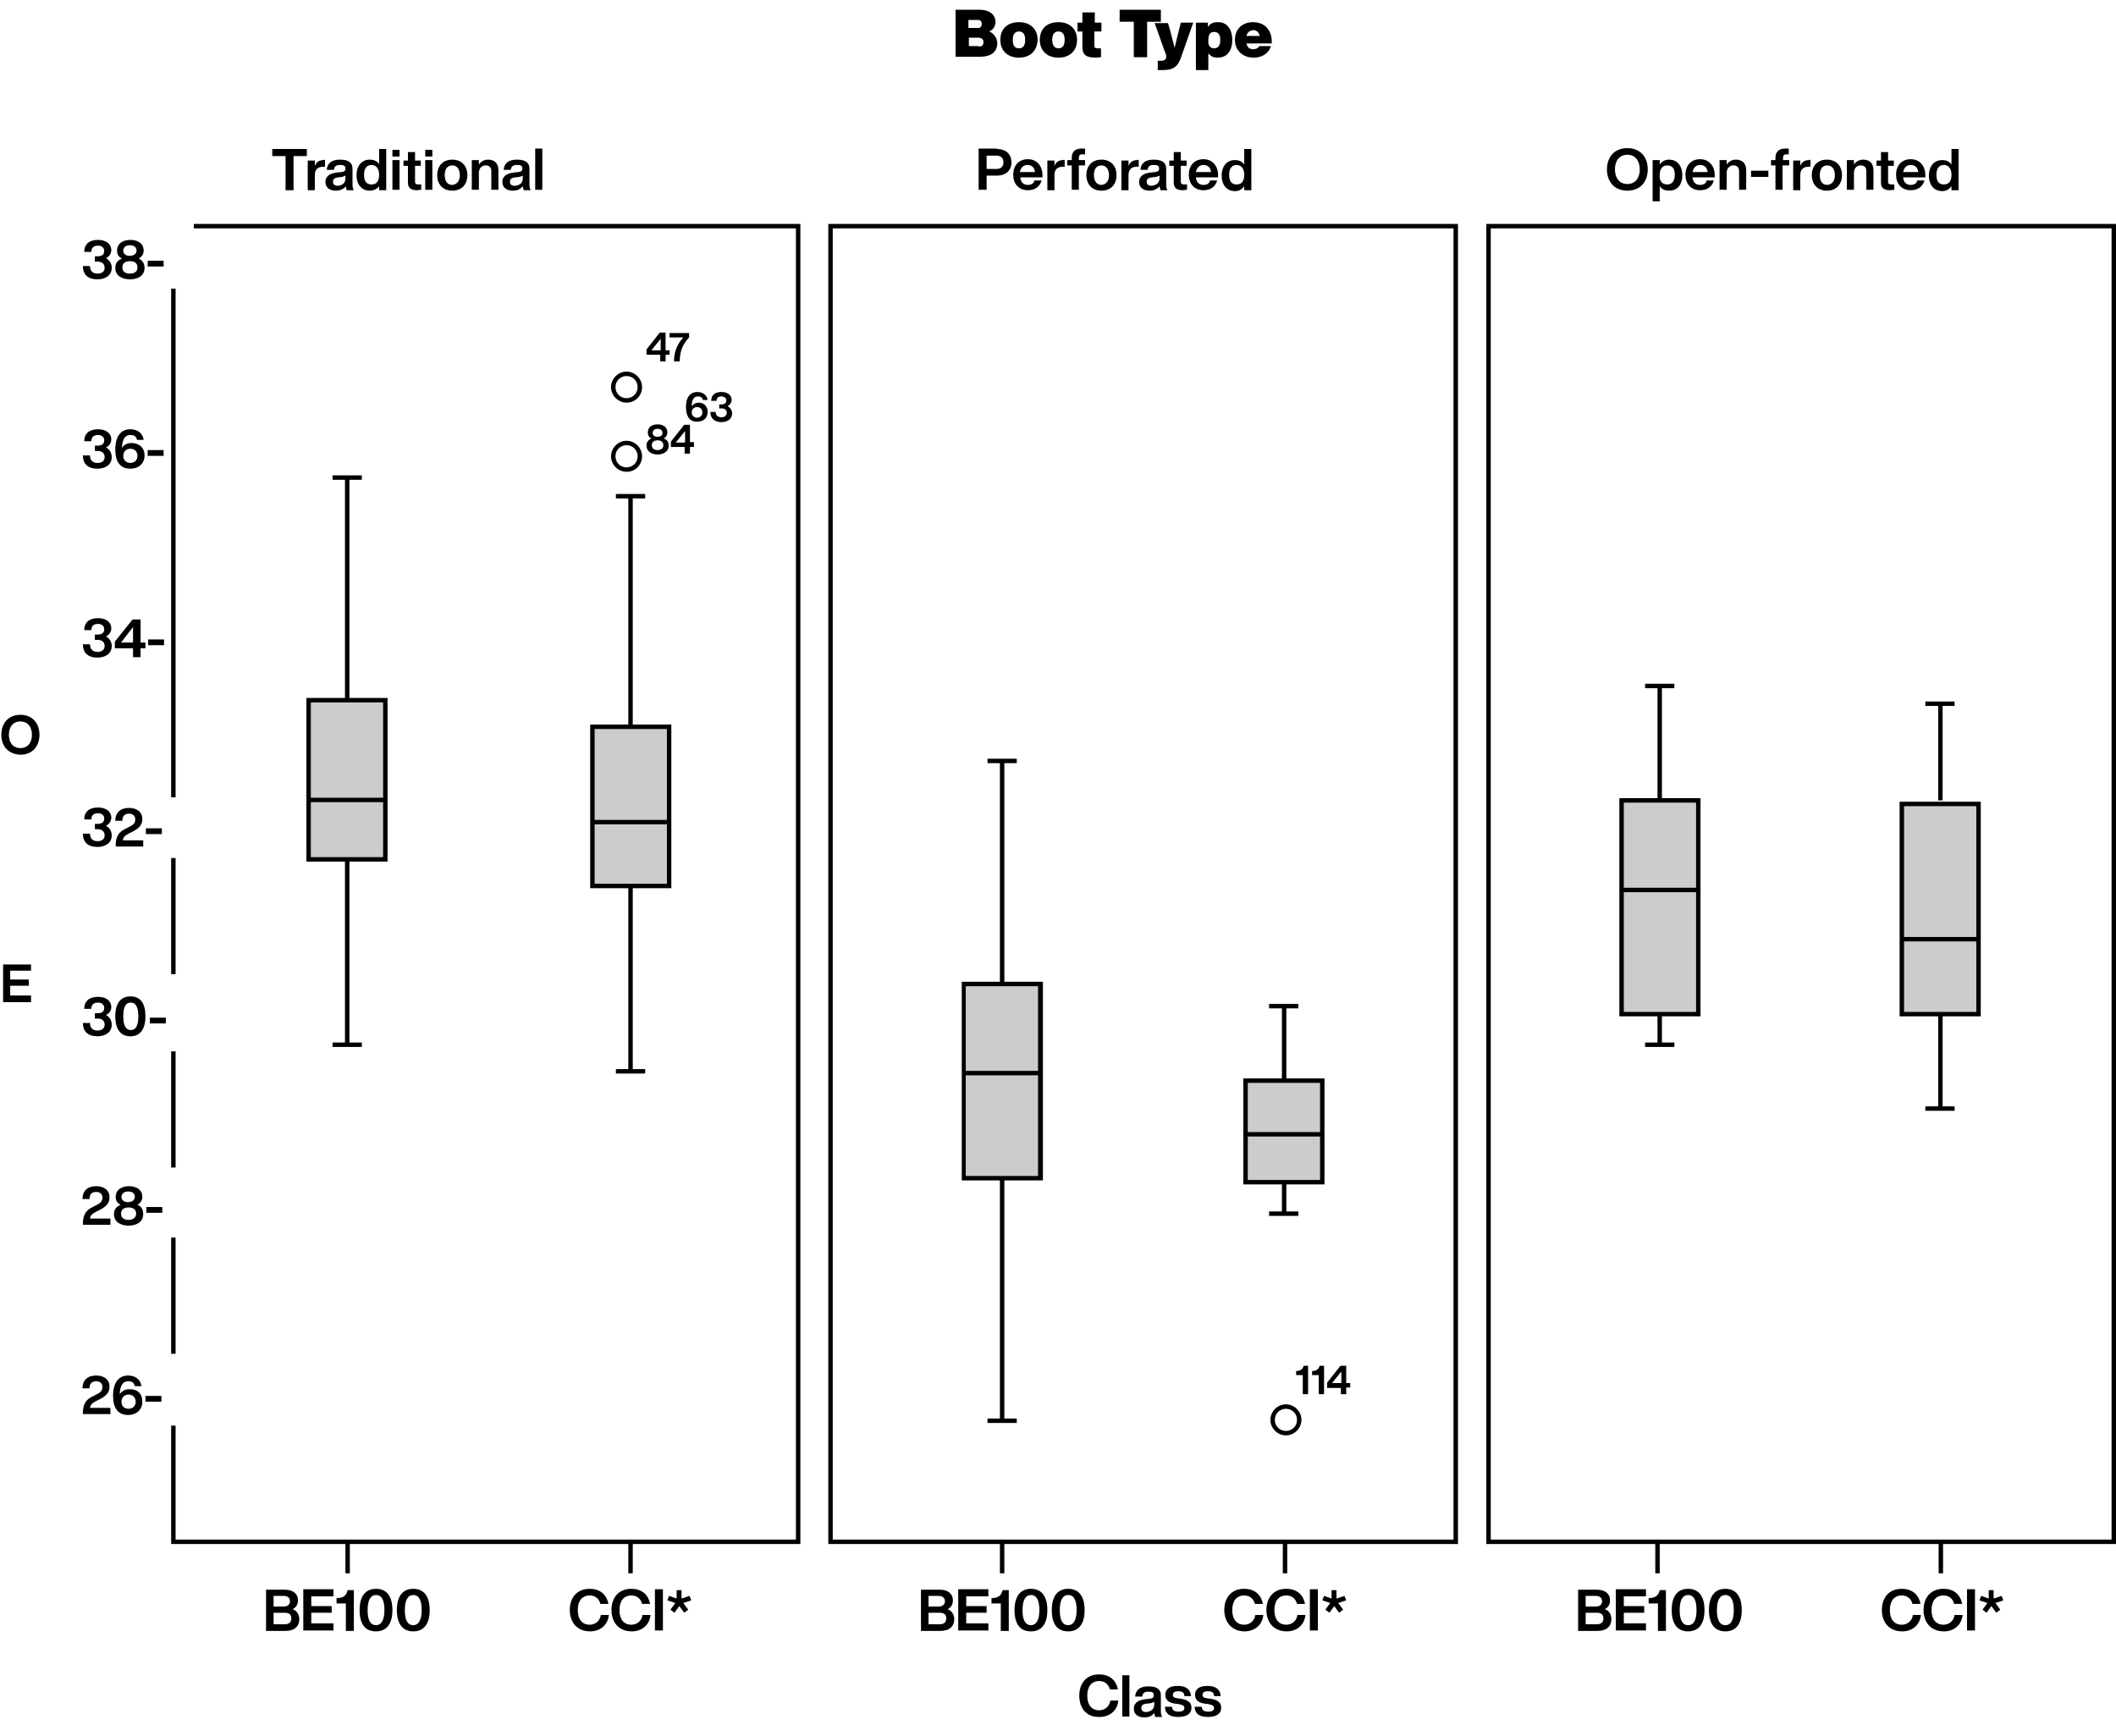 <?xml version="1.0" encoding="utf-8"?>
<!-- Generator: Adobe Illustrator 26.3.1, SVG Export Plug-In . SVG Version: 6.00 Build 0)  -->
<svg version="1.1" id="Layer_1" xmlns="http://www.w3.org/2000/svg" xmlns:xlink="http://www.w3.org/1999/xlink" x="0px" y="0px"
	 viewBox="0 0 477.2 391.4" style="enable-background:new 0 0 477.2 391.4;" xml:space="preserve">
<style type="text/css">
	.st0{fill:#CCCCCC;}
</style>
<g>
	<path d="M25.2,60.4c0,1.8-1.6,2.6-3.2,2.6c-2.2,0-3.3-1.1-3.3-3h1.6c0,1.1,0.6,1.7,1.7,1.7c1,0,1.6-0.5,1.6-1.3
		c0-0.9-0.6-1.4-1.6-1.4h-0.6v-1.2h0.6c1,0,1.5-0.4,1.5-1.2c0-0.7-0.5-1.2-1.4-1.2c-1,0-1.5,0.5-1.5,1.4h-1.6c0-1.7,1.1-2.7,3.1-2.7
		c1.8,0,3,0.9,3,2.3c0,0.8-0.5,1.5-1.2,1.8C24.7,58.7,25.2,59.4,25.2,60.4z"/>
	<path d="M32.6,60.4c0,1.9-1.7,2.6-3.3,2.6c-1.6,0-3.3-0.7-3.3-2.6c0-1,0.5-1.7,1.5-2.1c-0.8-0.4-1.1-1-1.1-1.8c0-1.7,1.5-2.4,3-2.4
		c1.5,0,3,0.7,3,2.4c0,0.8-0.4,1.4-1.1,1.8C32.1,58.7,32.6,59.4,32.6,60.4z M31,60.3c0-0.9-0.6-1.4-1.7-1.4c-1.1,0-1.7,0.5-1.7,1.4
		c0,0.9,0.6,1.4,1.7,1.4C30.4,61.7,31,61.2,31,60.3z M29.3,55.3c-0.8,0-1.5,0.4-1.5,1.2c0,0.8,0.6,1.2,1.5,1.2
		c0.9,0,1.5-0.5,1.5-1.2C30.8,55.7,30.1,55.3,29.3,55.3z"/>
	<path d="M33.3,60.1v-1.3h3.6v1.3H33.3z"/>
</g>
<g>
	<path d="M151,79v1h-0.9v1.5h-1.2V80h-3.1v-1.2l3-3.8h1.3V79H151z M149,76.4l-2.1,2.6h2.1V76.4z"/>
	<path d="M151,75.1h4.4v1c-1.5,1.6-2.1,3.2-2.1,5.4H152c0-2.1,0.7-3.9,2.1-5.4H151V75.1z"/>
</g>
<g>
	<path d="M69.2,33.6v1.6h-3v7.7h-1.8v-7.7h-3v-1.6H69.2z"/>
	<path d="M73.3,36.1v1.5h-0.4c-1.2,0-1.9,0.6-1.9,1.9v3.4h-1.6v-6.7h1.6v1.2c0.4-0.9,1-1.3,2-1.3C73,36,73.2,36,73.3,36.1z"/>
	<path d="M78.2,42.8C78.1,42.7,78,42.4,78,42c-0.5,0.6-1.2,1-2.2,1c-1.5,0-2.4-0.7-2.4-2c0-1.2,0.9-1.9,2.6-2.1l1-0.1
		c0.7-0.1,0.9-0.3,0.9-0.8c0-0.6-0.3-0.8-1.2-0.8c-0.9,0-1.3,0.3-1.4,1.1h-1.6c0.1-1.5,1.1-2.3,3-2.3c1.9,0,2.8,0.7,2.8,2v3.6
		c0,0.6,0.1,1,0.3,1.3H78.2z M77.9,40.2v-0.6c-0.2,0.1-0.4,0.2-0.8,0.3L76.3,40c-0.9,0.1-1.2,0.4-1.2,1c0,0.6,0.4,0.9,1.1,0.9
		C77.2,41.8,77.9,41.3,77.9,40.2z"/>
	<path d="M85.5,33.6h1.6v9.3h-1.6v-0.9C85,42.6,84.3,43,83.4,43c-2,0-3-1.6-3-3.5c0-1.9,1-3.5,3-3.5c0.9,0,1.6,0.3,2.1,1V33.6z
		 M83.8,41.6c1.3,0,1.7-1,1.7-2.2c0-1.4-0.7-2.2-1.7-2.2c-1.1,0-1.7,0.8-1.7,2.2C82.1,40.7,82.5,41.6,83.8,41.6z"/>
	<path d="M88.5,42.8v-6.7h1.6v6.7H88.5z M88.5,35.3v-1.5h1.6v1.5H88.5z"/>
	<path d="M94.9,37.4h-1.3V41c0,0.4,0.2,0.6,0.8,0.6h0.6v1.2c-0.4,0-0.7,0.1-0.9,0.1c-1.4,0-2.1-0.5-2.1-1.7v-3.8h-1v-1.2h1v-1.9h1.6
		v1.9h1.3V37.4z"/>
	<path d="M95.9,42.8v-6.7h1.6v6.7H95.9z M95.9,35.3v-1.5h1.6v1.5H95.9z"/>
	<path d="M102,43c-2.1,0-3.4-1.4-3.4-3.5c0-2.1,1.3-3.5,3.4-3.5c2.1,0,3.4,1.4,3.4,3.5C105.4,41.6,104.1,43,102,43z M103.7,39.5
		c0-1.4-0.7-2.2-1.7-2.2c-1.1,0-1.7,0.8-1.7,2.2s0.6,2.2,1.7,2.2C103,41.6,103.7,40.9,103.7,39.5z"/>
	<path d="M112.4,38.4v4.4h-1.6v-4.2c0-0.8-0.4-1.3-1.3-1.3c-0.8,0-1.5,0.6-1.5,1.7v3.8h-1.6v-6.7h1.6v1c0.5-0.7,1.2-1.1,2.1-1.1
		C111.5,36,112.4,36.8,112.4,38.4z"/>
	<path d="M118.1,42.8c-0.1-0.2-0.1-0.4-0.2-0.8c-0.5,0.6-1.2,1-2.2,1c-1.5,0-2.4-0.7-2.4-2c0-1.2,0.9-1.9,2.6-2.1l1-0.1
		c0.7-0.1,0.9-0.3,0.9-0.8c0-0.6-0.3-0.8-1.2-0.8c-0.9,0-1.3,0.3-1.4,1.1h-1.6c0.1-1.5,1.1-2.3,3-2.3c1.9,0,2.8,0.7,2.8,2v3.6
		c0,0.6,0.1,1,0.3,1.3H118.1z M117.9,40.2v-0.6c-0.2,0.1-0.4,0.2-0.8,0.3l-0.9,0.1c-0.9,0.1-1.2,0.4-1.2,1c0,0.6,0.4,0.9,1.1,0.9
		C117.2,41.8,117.9,41.3,117.9,40.2z"/>
	<path d="M120.7,42.8v-9.3h1.6v9.3H120.7z"/>
</g>
<g>
	<path d="M67.5,365.1c0,1.7-1.1,2.7-3.2,2.7h-4.3v-9.3h4.2c2,0,3,1,3,2.4c0,0.9-0.4,1.6-1.2,2C66.9,363.2,67.5,364.1,67.5,365.1z
		 M61.7,359.9v2.4H64c0.9,0,1.4-0.5,1.4-1.2c0-0.7-0.5-1.2-1.4-1.2H61.7z M64.2,366.3c1,0,1.5-0.5,1.5-1.3c0-0.9-0.5-1.3-1.5-1.3
		h-2.5v2.6H64.2z"/>
	<path d="M75.3,360h-5.1v2.2h4.6v1.5h-4.6v2.4h5v1.6h-6.8v-9.3h6.8V360z"/>
	<path d="M79.8,358.5v9.3H78v-6.2h-2.1v-1.2l0.2,0c1.3-0.1,2-0.5,2.3-1.8H79.8z"/>
	<path d="M81.1,363.1c0-3.1,1.3-4.8,3.7-4.8c2.4,0,3.7,1.7,3.7,4.8c0,3.1-1.3,4.8-3.7,4.8C82.3,367.9,81.1,366.2,81.1,363.1z
		 M86.7,363.1c0-2.2-0.6-3.4-1.9-3.4c-1.2,0-1.9,1.1-1.9,3.4c0,2.2,0.6,3.4,1.9,3.4C86,366.5,86.7,365.3,86.7,363.1z"/>
	<path d="M89.5,363.1c0-3.1,1.3-4.8,3.7-4.8c2.4,0,3.7,1.7,3.7,4.8c0,3.1-1.3,4.8-3.7,4.8C90.8,367.9,89.5,366.2,89.5,363.1z
		 M95.1,363.1c0-2.2-0.6-3.4-1.9-3.4c-1.2,0-1.9,1.1-1.9,3.4c0,2.2,0.6,3.4,1.9,3.4C94.4,366.5,95.1,365.3,95.1,363.1z"/>
</g>
<g>
	<path d="M128.5,363.1c0-2.8,1.6-4.8,4.5-4.8c2.2,0,3.8,1.2,4.2,3.4h-1.8c-0.3-1.2-1.2-1.9-2.4-1.9c-1.7,0-2.7,1.2-2.7,3.3
		c0,2.1,1,3.3,2.7,3.3c1.2,0,2.3-0.8,2.5-2.2h1.8c-0.2,2.3-2,3.7-4.2,3.7C130.1,367.9,128.5,365.8,128.5,363.1z"/>
	<path d="M137.9,363.1c0-2.8,1.6-4.8,4.5-4.8c2.2,0,3.8,1.2,4.2,3.4h-1.8c-0.3-1.2-1.2-1.9-2.4-1.9c-1.7,0-2.7,1.2-2.7,3.3
		c0,2.1,1,3.3,2.7,3.3c1.2,0,2.3-0.8,2.5-2.2h1.8c-0.2,2.3-2,3.7-4.2,3.7C139.5,367.9,137.9,365.8,137.9,363.1z"/>
	<path d="M147.7,367.7v-9.3h1.8v9.3H147.7z"/>
	<path d="M152.1,363.7l-0.9-0.7l1.1-1.5l-1.8-0.6l0.4-1l1.7,0.6v-1.9h1.1v1.9l1.8-0.6l0.4,1l-1.8,0.6l1.1,1.5l-0.9,0.7l-1.1-1.5
		L152.1,363.7z"/>
</g>
<g>
	<path d="M215.2,365.1c0,1.7-1.1,2.7-3.2,2.7h-4.3v-9.3h4.2c2,0,3,1,3,2.4c0,0.9-0.4,1.6-1.2,2C214.6,363.2,215.2,364.1,215.2,365.1
		z M209.4,359.9v2.4h2.3c0.9,0,1.4-0.5,1.4-1.2c0-0.7-0.5-1.2-1.4-1.2H209.4z M211.9,366.3c1,0,1.5-0.5,1.5-1.3
		c0-0.9-0.5-1.3-1.5-1.3h-2.5v2.6H211.9z"/>
	<path d="M223,360h-5.1v2.2h4.6v1.5h-4.6v2.4h5v1.6h-6.8v-9.3h6.8V360z"/>
	<path d="M227.5,358.5v9.3h-1.8v-6.2h-2.1v-1.2l0.2,0c1.3-0.1,2-0.5,2.3-1.8H227.5z"/>
	<path d="M228.8,363.1c0-3.1,1.3-4.8,3.7-4.8c2.4,0,3.7,1.7,3.7,4.8c0,3.1-1.3,4.8-3.7,4.8C230,367.9,228.8,366.2,228.8,363.1z
		 M234.4,363.1c0-2.2-0.6-3.4-1.9-3.4c-1.2,0-1.9,1.1-1.9,3.4c0,2.2,0.6,3.4,1.9,3.4C233.7,366.5,234.4,365.3,234.4,363.1z"/>
	<path d="M237.2,363.1c0-3.1,1.3-4.8,3.7-4.8c2.4,0,3.7,1.7,3.7,4.8c0,3.1-1.3,4.8-3.7,4.8C238.4,367.9,237.2,366.2,237.2,363.1z
		 M242.8,363.1c0-2.2-0.6-3.4-1.9-3.4c-1.2,0-1.9,1.1-1.9,3.4c0,2.2,0.6,3.4,1.9,3.4C242.1,366.5,242.8,365.3,242.8,363.1z"/>
</g>
<g>
	<path d="M243.4,382.4c0-2.8,1.6-4.8,4.5-4.8c2.2,0,3.8,1.2,4.2,3.4h-1.8c-0.3-1.2-1.2-1.9-2.4-1.9c-1.7,0-2.7,1.2-2.7,3.3
		c0,2.1,1,3.3,2.7,3.3c1.2,0,2.3-0.8,2.5-2.2h1.8c-0.2,2.3-2,3.7-4.2,3.7C245,387.3,243.4,385.2,243.4,382.4z"/>
	<path d="M253.1,387.1v-9.3h1.6v9.3H253.1z"/>
	<path d="M260.5,387.1c-0.1-0.2-0.1-0.4-0.2-0.8c-0.5,0.7-1.2,1-2.2,1c-1.5,0-2.4-0.7-2.4-2c0-1.2,0.9-1.9,2.6-2.1l1-0.1
		c0.7-0.1,0.9-0.3,0.9-0.8c0-0.6-0.3-0.8-1.2-0.8c-0.9,0-1.3,0.3-1.4,1.1H256c0.1-1.5,1.1-2.3,3-2.3c1.9,0,2.8,0.7,2.8,2v3.6
		c0,0.6,0.1,1,0.3,1.3H260.5z M260.3,384.4v-0.6c-0.2,0.1-0.4,0.2-0.8,0.3l-0.9,0.1c-0.9,0.1-1.2,0.4-1.2,1c0,0.6,0.4,0.9,1.1,0.9
		C259.5,386,260.3,385.5,260.3,384.4z"/>
	<path d="M262.7,384.9h1.6c0.1,0.8,0.5,1.1,1.5,1.1c0.9,0,1.3-0.3,1.3-0.8c0-0.5-0.3-0.7-1.3-0.9l-0.8-0.1c-1.5-0.2-2.2-0.9-2.2-2
		c0-1.3,1-2,2.8-2c1.9,0,2.9,0.8,3,2.3h-1.5c0-0.8-0.5-1.1-1.4-1.1c-0.8,0-1.2,0.3-1.2,0.8c0,0.5,0.3,0.7,1.1,0.8l0.8,0.1
		c1.6,0.3,2.3,0.9,2.3,2c0,1.4-1.1,2.1-3,2.1C263.8,387.2,262.8,386.5,262.7,384.9z"/>
	<path d="M269.4,384.9h1.6c0.1,0.8,0.5,1.1,1.5,1.1c0.9,0,1.3-0.3,1.3-0.8c0-0.5-0.3-0.7-1.3-0.9l-0.8-0.1c-1.5-0.2-2.2-0.9-2.2-2
		c0-1.3,1-2,2.8-2c1.9,0,2.9,0.8,3,2.3h-1.5c0-0.8-0.5-1.1-1.4-1.1c-0.8,0-1.2,0.3-1.2,0.8c0,0.5,0.3,0.7,1.1,0.8l0.8,0.1
		c1.6,0.3,2.3,0.9,2.3,2c0,1.4-1.1,2.1-3,2.1C270.5,387.2,269.5,386.5,269.4,384.9z"/>
</g>
<g>
	<path d="M276.1,363.1c0-2.8,1.6-4.8,4.5-4.8c2.2,0,3.8,1.2,4.2,3.4H283c-0.3-1.2-1.2-1.9-2.4-1.9c-1.7,0-2.7,1.2-2.7,3.3
		c0,2.1,1,3.3,2.7,3.3c1.2,0,2.3-0.8,2.5-2.2h1.8c-0.2,2.3-2,3.7-4.2,3.7C277.8,367.9,276.1,365.8,276.1,363.1z"/>
	<path d="M285.6,363.1c0-2.8,1.6-4.8,4.5-4.8c2.2,0,3.8,1.2,4.2,3.4h-1.8c-0.3-1.2-1.2-1.9-2.4-1.9c-1.7,0-2.7,1.2-2.7,3.3
		c0,2.1,1,3.3,2.7,3.3c1.2,0,2.3-0.8,2.5-2.2h1.8c-0.2,2.3-2,3.7-4.2,3.7C287.2,367.9,285.6,365.8,285.6,363.1z"/>
	<path d="M295.4,367.7v-9.3h1.8v9.3H295.4z"/>
	<path d="M299.8,363.7l-0.9-0.7l1.1-1.5l-1.8-0.6l0.4-1l1.7,0.6v-1.9h1.1v1.9l1.8-0.6l0.4,1l-1.8,0.6l1.1,1.5l-0.9,0.7l-1.1-1.5
		L299.8,363.7z"/>
</g>
<g>
	<path d="M363.4,365.1c0,1.7-1.1,2.7-3.2,2.7h-4.3v-9.3h4.2c2,0,3,1,3,2.4c0,0.9-0.4,1.6-1.2,2C362.9,363.2,363.4,364.1,363.4,365.1
		z M357.6,359.9v2.4h2.3c0.9,0,1.4-0.5,1.4-1.2c0-0.7-0.5-1.2-1.4-1.2H357.6z M360.1,366.3c1,0,1.5-0.5,1.5-1.3
		c0-0.9-0.5-1.3-1.5-1.3h-2.5v2.6H360.1z"/>
	<path d="M371.3,360h-5.1v2.2h4.6v1.5h-4.6v2.4h5v1.6h-6.8v-9.3h6.8V360z"/>
	<path d="M375.7,358.5v9.3h-1.8v-6.2h-2.1v-1.2l0.2,0c1.3-0.1,2-0.5,2.3-1.8H375.7z"/>
	<path d="M377,363.1c0-3.1,1.3-4.8,3.7-4.8c2.4,0,3.7,1.7,3.7,4.8c0,3.1-1.3,4.8-3.7,4.8C378.3,367.9,377,366.2,377,363.1z
		 M382.6,363.1c0-2.2-0.6-3.4-1.9-3.4c-1.2,0-1.9,1.1-1.9,3.4c0,2.2,0.6,3.4,1.9,3.4C382,366.5,382.6,365.3,382.6,363.1z"/>
	<path d="M385.4,363.1c0-3.1,1.3-4.8,3.7-4.8c2.4,0,3.7,1.7,3.7,4.8c0,3.1-1.3,4.8-3.7,4.8C386.7,367.9,385.4,366.2,385.4,363.1z
		 M391,363.1c0-2.2-0.6-3.4-1.9-3.4c-1.2,0-1.9,1.1-1.9,3.4c0,2.2,0.6,3.4,1.9,3.4C390.4,366.5,391,365.3,391,363.1z"/>
</g>
<g>
	<path d="M424.4,363.1c0-2.8,1.6-4.8,4.5-4.8c2.2,0,3.8,1.2,4.2,3.4h-1.8c-0.3-1.2-1.2-1.9-2.4-1.9c-1.7,0-2.7,1.2-2.7,3.3
		c0,2.1,1,3.3,2.7,3.3c1.2,0,2.3-0.8,2.5-2.2h1.8c-0.2,2.3-2,3.7-4.2,3.7C426,367.9,424.4,365.8,424.4,363.1z"/>
	<path d="M433.8,363.1c0-2.8,1.6-4.8,4.5-4.8c2.2,0,3.8,1.2,4.2,3.4h-1.8c-0.3-1.2-1.2-1.9-2.4-1.9c-1.7,0-2.7,1.2-2.7,3.3
		c0,2.1,1,3.3,2.7,3.3c1.2,0,2.3-0.8,2.5-2.2h1.8c-0.2,2.3-2,3.7-4.2,3.7C435.4,367.9,433.8,365.8,433.8,363.1z"/>
	<path d="M443.6,367.7v-9.3h1.8v9.3H443.6z"/>
	<path d="M448,363.7l-0.9-0.7l1.1-1.5l-1.8-0.6l0.4-1l1.7,0.6v-1.9h1.1v1.9l1.8-0.6l0.4,1l-1.8,0.6l1.1,1.5l-0.9,0.7l-1.1-1.5
		L448,363.7z"/>
</g>
<g>
	<path d="M224.8,33.6c2.1,0,3.3,1.2,3.3,3c0,1.8-1.2,3-3.3,3h-2.3v3.2h-1.8v-9.3H224.8z M224.7,38.1c1,0,1.6-0.5,1.6-1.5
		s-0.6-1.5-1.6-1.5h-2.2v3H224.7z"/>
	<path d="M235.1,40h-5c0.1,1.2,0.8,1.7,1.7,1.7c0.8,0,1.3-0.3,1.5-1h1.6c-0.4,1.4-1.5,2.2-3.1,2.2c-2.1,0-3.3-1.5-3.3-3.5
		c0-2,1.2-3.5,3.3-3.5c2.1,0,3.3,1.6,3.3,3.6V40z M230,38.8h3.4c-0.1-1-0.7-1.6-1.7-1.6C230.8,37.2,230.2,37.8,230,38.8z"/>
	<path d="M240.1,36.1v1.5h-0.4c-1.2,0-1.9,0.6-1.9,1.9v3.4h-1.6v-6.7h1.6v1.2c0.4-0.9,1-1.3,2-1.3C239.9,36,240,36,240.1,36.1z"/>
	<path d="M244.1,34.8c-0.6,0-0.8,0.3-0.8,0.8v0.5h1.4v1.2h-1.4v5.5h-1.6v-5.5h-1v-1.2h1v-0.5c0-1.3,0.7-2.1,2.2-2.1
		c0.3,0,0.6,0,0.8,0v1.3H244.1z"/>
	<path d="M248.4,43c-2.1,0-3.4-1.4-3.4-3.5c0-2.1,1.3-3.5,3.4-3.5c2.1,0,3.4,1.4,3.4,3.5C251.8,41.6,250.5,43,248.4,43z M250.1,39.5
		c0-1.4-0.7-2.2-1.7-2.2c-1.1,0-1.7,0.8-1.7,2.2s0.7,2.2,1.7,2.2C249.4,41.6,250.1,40.9,250.1,39.5z"/>
	<path d="M256.8,36.1v1.5h-0.4c-1.2,0-1.9,0.6-1.9,1.9v3.4h-1.6v-6.7h1.6v1.2c0.4-0.9,1-1.3,2-1.3C256.6,36,256.7,36,256.8,36.1z"/>
	<path d="M261.7,42.8c-0.1-0.2-0.1-0.4-0.2-0.8c-0.5,0.6-1.2,1-2.2,1c-1.5,0-2.4-0.7-2.4-2c0-1.2,0.9-1.9,2.6-2.1l1-0.1
		c0.7-0.1,0.9-0.3,0.9-0.8c0-0.6-0.3-0.8-1.2-0.8c-0.9,0-1.3,0.3-1.4,1.1h-1.6c0.1-1.5,1.1-2.3,3-2.3c1.9,0,2.8,0.7,2.8,2v3.6
		c0,0.6,0.1,1,0.3,1.3H261.7z M261.5,40.2v-0.6c-0.2,0.1-0.4,0.2-0.8,0.3l-0.9,0.1c-0.9,0.1-1.2,0.4-1.2,1c0,0.6,0.4,0.9,1.1,0.9
		C260.7,41.8,261.5,41.3,261.5,40.2z"/>
	<path d="M267.6,37.4h-1.3V41c0,0.4,0.2,0.6,0.8,0.6h0.6v1.2c-0.4,0-0.7,0.1-0.9,0.1c-1.4,0-2.1-0.5-2.1-1.7v-3.8h-1v-1.2h1v-1.9
		h1.6v1.9h1.3V37.4z"/>
	<path d="M274.7,40h-5c0.1,1.2,0.8,1.7,1.7,1.7c0.8,0,1.3-0.3,1.5-1h1.6c-0.4,1.4-1.5,2.2-3.1,2.2c-2.1,0-3.3-1.5-3.3-3.5
		c0-2,1.2-3.5,3.3-3.5c2.1,0,3.3,1.6,3.3,3.6V40z M269.7,38.8h3.4c-0.1-1-0.7-1.6-1.7-1.6C270.5,37.2,269.9,37.8,269.7,38.8z"/>
	<path d="M280.6,33.6h1.6v9.3h-1.6v-0.9c-0.5,0.7-1.2,1.1-2.1,1.1c-2,0-3-1.6-3-3.5c0-1.9,1-3.5,3-3.5c0.9,0,1.6,0.3,2.1,1V33.6z
		 M278.9,41.6c1.3,0,1.7-1,1.7-2.2c0-1.4-0.7-2.2-1.7-2.2c-1.1,0-1.7,0.8-1.7,2.2C277.2,40.7,277.6,41.6,278.9,41.6z"/>
</g>
<g>
	<path d="M224.9,9.7c0,2-1.3,3.1-4,3.1h-5.4V2.2h5.3c1.3,0,2.2,0.3,2.8,0.8c0.6,0.5,0.9,1.2,0.9,1.9c0,1-0.5,1.8-1.4,2.2
		C224.1,7.5,224.9,8.6,224.9,9.7z M218.4,4.5v1.8h2.1c0,0,0.1,0,0.1,0c1.1,0,1.1-1.8,0-1.8c0,0-0.1,0-0.1,0H218.4z M220.7,10.5
		c0.7,0,1.1-0.3,1.1-1c0-0.6-0.4-1-1.1-1h-2.2v1.9H220.7z"/>
	<path d="M229.8,13c-2.5,0-4.2-1.5-4.2-4c0-2.6,1.7-4,4.2-4s4.2,1.5,4.2,4C233.9,11.5,232.3,13,229.8,13z M229.8,10.9
		c0.9,0,1.4-0.6,1.4-1.9c0-1.3-0.5-1.9-1.4-1.9c-0.9,0-1.4,0.6-1.4,1.9C228.4,10.2,228.8,10.9,229.8,10.9z"/>
	<path d="M238.7,13c-2.5,0-4.2-1.5-4.2-4c0-2.6,1.7-4,4.2-4s4.2,1.5,4.2,4C242.9,11.5,241.2,13,238.7,13z M238.7,10.9
		c0.9,0,1.4-0.6,1.4-1.9c0-1.3-0.5-1.9-1.4-1.9c-0.9,0-1.4,0.6-1.4,1.9C237.3,10.2,237.8,10.9,238.7,10.9z"/>
	<path d="M248.3,7.1h-1.5v3.1c0,0.6,0.2,0.7,0.9,0.7h0.6v2c-0.4,0-0.8,0.1-1.2,0.1c-2.2,0-3-0.7-3-2.4V7.1H243v-2h1.1V2.8h2.8v2.3
		h1.5V7.1z"/>
	<path d="M261.8,2.2v2.7h-3.1v8h-3v-8h-3.2V2.2H261.8z"/>
	<path d="M266.3,5.1h2.8l-2.7,7.7c-0.8,2.4-1.9,3-4.3,3c-0.3,0-0.7,0-1,0v-2.1h0.8c0.7,0,1.1-0.3,1.1-0.9c0-0.3-0.1-0.8-0.4-1.4
		l-2.2-6.2h3l0.1,0.3c0.6,2,1,3.8,1.4,5.3c0.3-1.2,0.7-3,1.3-5.3L266.3,5.1z"/>
	<path d="M277.9,9c0,2.5-1.2,4-3.3,4c-0.9,0-1.6-0.3-2.1-1v3.8h-2.8V5.1h2.7v1c0.5-0.8,1.2-1.1,2.2-1.1C276.6,4.9,277.9,6.5,277.9,9
		z M273.8,10.9c0.9,0,1.4-0.6,1.4-1.9c0-1.2-0.5-1.8-1.4-1.8c-0.9,0-1.3,0.6-1.3,1.9C272.4,10.2,272.9,10.9,273.8,10.9z"/>
	<path d="M286.8,9.8h-5.7c0.2,0.9,0.7,1.3,1.5,1.3c0.6,0,1.1-0.2,1.4-0.7h2.6c-0.5,1.8-2.2,2.6-3.9,2.6c-2.4,0-4.2-1.6-4.2-4
		c0-2.5,1.7-4,4.1-4c2.6,0,4.2,1.8,4.2,4.3V9.8z M281.1,8.1h3c-0.2-0.8-0.7-1.3-1.5-1.3C281.8,6.9,281.3,7.3,281.1,8.1z"/>
</g>
<g>
	<path d="M362.4,38.2c0-2.8,1.7-4.8,4.6-4.8c2.9,0,4.6,2,4.6,4.8c0,2.8-1.7,4.8-4.6,4.8C364.1,43,362.4,41,362.4,38.2z M367,41.5
		c1.9,0,2.8-1.5,2.8-3.3c0-1.8-0.9-3.3-2.8-3.3c-1.9,0-2.8,1.5-2.8,3.3C364.2,40,365.1,41.5,367,41.5z"/>
	<path d="M379.4,39.5c0,1.9-0.9,3.5-3,3.5c-0.9,0-1.6-0.3-2.1-1v3.4h-1.6v-9.3h1.6v1c0.5-0.7,1.2-1.1,2.1-1.1
		C378.4,36,379.4,37.6,379.4,39.5z M376,41.6c1.3,0,1.7-1.1,1.7-2.2c0-1.4-0.6-2.1-1.7-2.1c-1.1,0-1.7,0.8-1.7,2.2
		C374.2,40.6,374.7,41.6,376,41.6z"/>
	<path d="M386.7,40h-5c0.1,1.2,0.8,1.7,1.7,1.7c0.8,0,1.3-0.3,1.5-1h1.6c-0.4,1.4-1.5,2.2-3.1,2.2c-2.1,0-3.3-1.5-3.3-3.5
		c0-2,1.2-3.5,3.3-3.5c2.1,0,3.3,1.6,3.3,3.6V40z M381.7,38.8h3.4c-0.1-1-0.7-1.6-1.7-1.6C382.5,37.2,381.9,37.8,381.7,38.8z"/>
	<path d="M393.8,38.4v4.4h-1.6v-4.2c0-0.8-0.4-1.3-1.3-1.3c-0.8,0-1.5,0.6-1.5,1.7v3.8h-1.6v-6.7h1.6v1c0.5-0.7,1.2-1.1,2.1-1.1
		C392.9,36,393.8,36.8,393.8,38.4z"/>
	<path d="M394.9,39.9v-1.4h3.9v1.4H394.9z"/>
	<path d="M402.9,34.8c-0.6,0-0.8,0.3-0.8,0.8v0.5h1.4v1.2H402v5.5h-1.6v-5.5h-1v-1.2h1v-0.5c0-1.3,0.7-2.1,2.2-2.1
		c0.3,0,0.6,0,0.8,0v1.3H402.9z"/>
	<path d="M408.3,36.1v1.5h-0.4c-1.2,0-1.9,0.6-1.9,1.9v3.4h-1.6v-6.7h1.6v1.2c0.4-0.9,1-1.3,2-1.3C408.1,36,408.2,36,408.3,36.1z"/>
	<path d="M412,43c-2.1,0-3.4-1.4-3.4-3.5c0-2.1,1.3-3.5,3.4-3.5c2.1,0,3.4,1.4,3.4,3.5C415.4,41.6,414.1,43,412,43z M413.8,39.5
		c0-1.4-0.7-2.2-1.7-2.2c-1.1,0-1.7,0.8-1.7,2.2s0.6,2.2,1.7,2.2C413.1,41.6,413.8,40.9,413.8,39.5z"/>
	<path d="M422.5,38.4v4.4h-1.6v-4.2c0-0.8-0.4-1.3-1.3-1.3c-0.8,0-1.5,0.6-1.5,1.7v3.8h-1.6v-6.7h1.6v1c0.5-0.7,1.2-1.1,2.1-1.1
		C421.6,36,422.5,36.8,422.5,38.4z"/>
	<path d="M427.1,37.4h-1.3V41c0,0.4,0.2,0.6,0.8,0.6h0.6v1.2c-0.4,0-0.7,0.1-0.9,0.1c-1.4,0-2.1-0.5-2.1-1.7v-3.8h-1v-1.2h1v-1.9
		h1.6v1.9h1.3V37.4z"/>
	<path d="M434.2,40h-5c0.1,1.2,0.8,1.7,1.7,1.7c0.8,0,1.3-0.3,1.5-1h1.6c-0.4,1.4-1.5,2.2-3.1,2.2c-2.1,0-3.3-1.5-3.3-3.5
		c0-2,1.2-3.5,3.3-3.5c2.1,0,3.3,1.6,3.3,3.6V40z M429.2,38.8h3.4c-0.1-1-0.7-1.6-1.7-1.6C430,37.2,429.4,37.8,429.2,38.8z"/>
	<path d="M440.1,33.6h1.6v9.3h-1.6v-0.9c-0.5,0.7-1.2,1.1-2.1,1.1c-2,0-3-1.6-3-3.5c0-1.9,1-3.5,3-3.5c0.9,0,1.6,0.3,2.1,1V33.6z
		 M438.4,41.6c1.3,0,1.7-1,1.7-2.2c0-1.4-0.7-2.2-1.7-2.2c-1.1,0-1.7,0.8-1.7,2.2C436.7,40.7,437.1,41.6,438.4,41.6z"/>
</g>
<g>
	<path d="M159.6,92.9c0,1.4-1,2.2-2.4,2.2c-1.9,0-2.5-1.5-2.5-3.3c0-2.2,0.9-3.4,2.6-3.4c1.2,0,2.1,0.7,2.3,1.8h-1.1
		c-0.1-0.6-0.5-0.8-1.1-0.8c-0.9,0-1.4,0.7-1.4,2.2c0.4-0.5,0.9-0.8,1.6-0.8C158.7,90.8,159.6,91.6,159.6,92.9z M157.2,94.2
		c0.7,0,1.2-0.5,1.2-1.2c0-0.7-0.5-1.2-1.2-1.2c-0.7,0-1.2,0.5-1.2,1.2S156.5,94.2,157.2,94.2z"/>
	<path d="M165.1,93.2c0,1.4-1.2,2-2.4,2c-1.6,0-2.5-0.9-2.5-2.3h1.2c0,0.8,0.5,1.2,1.3,1.2c0.7,0,1.2-0.4,1.2-1c0-0.7-0.5-1-1.2-1
		h-0.5v-0.9h0.5c0.7,0,1.1-0.3,1.1-0.9c0-0.5-0.4-0.9-1.1-0.9c-0.7,0-1.1,0.3-1.1,1h-1.2c0-1.3,0.8-2,2.3-2c1.4,0,2.3,0.7,2.3,1.8
		c0,0.6-0.4,1.1-0.9,1.4C164.6,91.9,165.1,92.4,165.1,93.2z"/>
</g>
<g>
	<path d="M150.8,100.5c0,1.4-1.3,2-2.5,2s-2.5-0.6-2.5-2c0-0.8,0.4-1.3,1.1-1.6c-0.6-0.3-0.8-0.8-0.8-1.4c0-1.3,1.1-1.8,2.2-1.8
		s2.2,0.5,2.2,1.8c0,0.6-0.3,1.1-0.8,1.4C150.5,99.2,150.8,99.7,150.8,100.5z M149.6,100.4c0-0.7-0.5-1.1-1.3-1.1s-1.3,0.4-1.3,1.1
		c0,0.7,0.5,1.1,1.3,1.1C149.1,101.5,149.6,101.1,149.6,100.4z M148.3,96.7c-0.6,0-1.1,0.3-1.1,0.9c0,0.6,0.4,0.9,1.1,0.9
		s1.1-0.3,1.1-0.9C149.4,97,148.9,96.7,148.3,96.7z"/>
	<path d="M156.5,99.8v1h-0.9v1.5h-1.2v-1.5h-3.1v-1.2l3-3.8h1.3v3.9H156.5z M154.5,97.2l-2.1,2.6h2.1V97.2z"/>
</g>
<g>
	<path d="M25.2,103.1c0,1.8-1.6,2.6-3.2,2.6c-2.2,0-3.3-1.1-3.3-3h1.6c0,1.1,0.6,1.7,1.7,1.7c1,0,1.6-0.5,1.6-1.3
		c0-0.9-0.6-1.4-1.6-1.4h-0.6v-1.2h0.6c1,0,1.5-0.4,1.5-1.2c0-0.7-0.5-1.2-1.4-1.2c-1,0-1.5,0.5-1.5,1.4h-1.6c0-1.7,1.1-2.7,3.1-2.7
		c1.8,0,3,0.9,3,2.3c0,0.8-0.5,1.5-1.2,1.8C24.7,101.3,25.2,102.1,25.2,103.1z"/>
	<path d="M32.6,102.7c0,1.9-1.4,3-3.2,3c-2.6,0-3.4-2-3.4-4.3c0-2.9,1.2-4.6,3.4-4.6c1.6,0,2.8,0.9,3,2.4h-1.5
		c-0.2-0.8-0.6-1.1-1.5-1.1c-1.2,0-1.8,0.9-1.9,2.9c0.5-0.7,1.2-1.1,2.1-1.1C31.4,99.9,32.6,101,32.6,102.7z M29.4,104.4
		c1,0,1.6-0.7,1.6-1.6c0-0.9-0.6-1.6-1.6-1.6c-1,0-1.6,0.7-1.6,1.6S28.4,104.4,29.4,104.4z"/>
	<path d="M33.3,102.8v-1.3h3.6v1.3H33.3z"/>
</g>
<g>
	<path d="M25.2,145.7c0,1.8-1.6,2.6-3.2,2.6c-2.2,0-3.3-1.1-3.3-3h1.6c0,1.1,0.6,1.7,1.7,1.7c1,0,1.6-0.5,1.6-1.3
		c0-0.9-0.6-1.4-1.6-1.4h-0.6v-1.2h0.6c1,0,1.5-0.4,1.5-1.2c0-0.7-0.5-1.2-1.4-1.2c-1,0-1.5,0.5-1.5,1.4h-1.6c0-1.7,1.1-2.7,3.1-2.7
		c1.8,0,3,0.9,3,2.3c0,0.8-0.5,1.5-1.2,1.8C24.7,144,25.2,144.7,25.2,145.7z"/>
	<path d="M32.8,144.8v1.4h-1.1v2H30v-2h-4.1v-1.5l4-5h1.8v5.2H32.8z M30,141.4l-2.7,3.5H30V141.4z"/>
	<path d="M33.4,145.5v-1.3H37v1.3H33.4z"/>
</g>
<g>
	<path d="M25.2,188.4c0,1.8-1.6,2.6-3.2,2.6c-2.2,0-3.3-1.1-3.3-3h1.6c0,1.1,0.6,1.7,1.7,1.7c1,0,1.6-0.5,1.6-1.3
		c0-0.9-0.6-1.4-1.6-1.4h-0.6v-1.2h0.6c1,0,1.5-0.4,1.5-1.2c0-0.7-0.5-1.2-1.4-1.2c-1,0-1.5,0.5-1.5,1.4h-1.6c0-1.7,1.1-2.7,3.1-2.7
		c1.8,0,3,0.9,3,2.3c0,0.8-0.5,1.5-1.2,1.8C24.7,186.7,25.2,187.4,25.2,188.4z"/>
	<path d="M32.3,189.5v1.4h-6.2l0-0.6c0.1-1.7,0.7-2.7,2.2-3.4l0.8-0.4c1-0.5,1.4-0.9,1.4-1.7c0-0.8-0.5-1.3-1.4-1.3
		c-1,0-1.5,0.5-1.5,1.6h-1.6c0-1.8,1.1-2.9,3.1-2.9c1.6,0,3,0.8,3,2.5c0,1.3-0.7,2.1-2.3,2.9l-0.8,0.4c-0.9,0.5-1.2,0.8-1.3,1.5
		H32.3z"/>
	<path d="M32.9,188.1v-1.3h3.6v1.3H32.9z"/>
</g>
<g>
	<path d="M25.2,231.1c0,1.8-1.6,2.6-3.2,2.6c-2.2,0-3.3-1.1-3.3-3h1.6c0,1.1,0.6,1.7,1.7,1.7c1,0,1.6-0.5,1.6-1.3
		c0-0.9-0.6-1.4-1.6-1.4h-0.6v-1.2h0.6c1,0,1.5-0.4,1.5-1.2c0-0.7-0.5-1.2-1.4-1.2c-1,0-1.5,0.5-1.5,1.4h-1.6c0-1.7,1.1-2.7,3.1-2.7
		c1.8,0,3,0.9,3,2.3c0,0.8-0.5,1.5-1.2,1.8C24.7,229.3,25.2,230.1,25.2,231.1z"/>
	<path d="M26,229.2c0-2.9,1.2-4.5,3.4-4.5c2.3,0,3.4,1.6,3.4,4.5s-1.2,4.5-3.4,4.5C27.2,233.7,26,232.1,26,229.2z M31.2,229.2
		c0-2.1-0.6-3.1-1.7-3.1c-1.2,0-1.7,1-1.7,3.1c0,2.1,0.6,3.1,1.7,3.1C30.6,232.3,31.2,231.3,31.2,229.2z"/>
	<path d="M33.8,230.8v-1.3h3.6v1.3H33.8z"/>
</g>
<g>
	<path d="M24.9,274.8v1.4h-6.2l0-0.6c0.1-1.7,0.7-2.7,2.2-3.4l0.8-0.4c1-0.5,1.4-0.9,1.4-1.7c0-0.8-0.5-1.3-1.4-1.3
		c-1,0-1.5,0.5-1.5,1.6h-1.6c0-1.8,1.1-2.9,3.1-2.9c1.6,0,3,0.8,3,2.5c0,1.3-0.7,2.1-2.3,2.9l-0.8,0.4c-0.9,0.5-1.2,0.8-1.3,1.5
		H24.9z"/>
	<path d="M32.3,273.8c0,1.9-1.7,2.6-3.3,2.6c-1.6,0-3.3-0.7-3.3-2.6c0-1,0.5-1.7,1.5-2.1c-0.8-0.4-1.1-1-1.1-1.8
		c0-1.7,1.5-2.4,3-2.4c1.5,0,3,0.7,3,2.4c0,0.8-0.4,1.4-1.1,1.8C31.8,272,32.3,272.7,32.3,273.8z M30.7,273.7c0-0.9-0.6-1.4-1.7-1.4
		c-1.1,0-1.7,0.5-1.7,1.4c0,0.9,0.6,1.4,1.7,1.4C30,275.1,30.7,274.6,30.7,273.7z M28.9,268.7c-0.8,0-1.5,0.4-1.5,1.2
		c0,0.8,0.6,1.2,1.5,1.2c0.9,0,1.5-0.5,1.5-1.2C30.4,269,29.7,268.7,28.9,268.7z"/>
	<path d="M33,273.5v-1.3h3.6v1.3H33z"/>
</g>
<g>
	<path d="M24.9,317.5v1.4h-6.2l0-0.6c0.1-1.7,0.7-2.7,2.2-3.4l0.8-0.4c1-0.5,1.4-0.9,1.4-1.7c0-0.8-0.5-1.3-1.4-1.3
		c-1,0-1.5,0.5-1.5,1.6h-1.6c0-1.8,1.1-2.9,3.1-2.9c1.6,0,3,0.8,3,2.5c0,1.3-0.7,2.1-2.3,2.9l-0.8,0.4c-0.9,0.5-1.2,0.8-1.3,1.5
		H24.9z"/>
	<path d="M32.1,316.1c0,1.9-1.4,3-3.2,3c-2.6,0-3.4-2-3.4-4.3c0-2.9,1.2-4.6,3.4-4.6c1.6,0,2.8,0.9,3,2.4h-1.5
		c-0.2-0.8-0.6-1.1-1.5-1.1c-1.2,0-1.8,0.9-1.9,2.9c0.5-0.7,1.2-1.1,2.1-1.1C31,313.2,32.1,314.3,32.1,316.1z M29,317.7
		c1,0,1.6-0.7,1.6-1.6c0-0.9-0.6-1.6-1.6-1.6c-1,0-1.6,0.7-1.6,1.6C27.4,317.1,28,317.7,29,317.7z"/>
	<path d="M32.8,316.1v-1.3h3.6v1.3H32.8z"/>
</g>
<g>
	<path d="M0.3,165.7c0-2.6,1.6-4.5,4.3-4.5c2.7,0,4.3,1.9,4.3,4.5s-1.6,4.5-4.3,4.5C1.9,170.1,0.3,168.3,0.3,165.7z M4.6,168.7
		c1.8,0,2.6-1.4,2.6-3c0-1.6-0.8-3-2.6-3c-1.8,0-2.6,1.4-2.6,3S2.8,168.7,4.6,168.7z"/>
</g>
<g>
	<path d="M7,218.9H2.3v2h4.2v1.4H2.3v2.2H7v1.5H0.7v-8.5H7V218.9z"/>
</g>
<g>
	<rect x="38.6" y="65.1" width="1" height="114.7"/>
</g>
<g>
	<rect x="38.6" y="193.5" width="1" height="26.2"/>
</g>
<g>
	<rect x="38.6" y="237.1" width="1" height="26.2"/>
</g>
<g>
	<rect x="38.6" y="279.1" width="1" height="26.2"/>
</g>
<g>
	<polygon points="180.5,348.2 38.6,348.2 38.6,321.5 39.6,321.5 39.6,347.2 179.5,347.2 179.5,51.5 43.7,51.5 43.7,50.5 180.5,50.5 
			"/>
</g>
<g>
	<path d="M141.3,90.8c-1.9,0-3.5-1.6-3.5-3.5s1.6-3.5,3.5-3.5s3.5,1.6,3.5,3.5S143.3,90.8,141.3,90.8z M141.3,84.8
		c-1.4,0-2.5,1.1-2.5,2.5s1.1,2.5,2.5,2.5s2.5-1.1,2.5-2.5S142.7,84.8,141.3,84.8z"/>
</g>
<g>
	<path d="M295,308v6.4h-1.2v-4.3h-1.5v-0.9l0.1,0c0.9-0.1,1.4-0.4,1.6-1.2H295z"/>
	<path d="M298.6,308v6.4h-1.2v-4.3h-1.5v-0.9l0.1,0c0.9-0.1,1.4-0.4,1.6-1.2H298.6z"/>
	<path d="M304.5,311.9v1h-0.9v1.5h-1.2V313h-3.1v-1.2l3-3.8h1.3v3.9H304.5z M302.5,309.3l-2.1,2.6h2.1V309.3z"/>
</g>
<g>
	<path d="M290,323.7c-1.9,0-3.5-1.6-3.5-3.5s1.6-3.5,3.5-3.5s3.5,1.6,3.5,3.5S291.9,323.7,290,323.7z M290,317.7
		c-1.4,0-2.5,1.1-2.5,2.5s1.1,2.5,2.5,2.5s2.5-1.1,2.5-2.5S291.4,317.7,290,317.7z"/>
</g>
<g>
	<path d="M141.3,106.4c-1.9,0-3.5-1.6-3.5-3.5s1.6-3.5,3.5-3.5s3.5,1.6,3.5,3.5S143.3,106.4,141.3,106.4z M141.3,100.4
		c-1.4,0-2.5,1.1-2.5,2.5s1.1,2.5,2.5,2.5s2.5-1.1,2.5-2.5S142.7,100.4,141.3,100.4z"/>
</g>
<g>
	<rect x="133.6" y="163.9" class="st0" width="17.3" height="35.9"/>
	<path d="M151.4,200.3h-18.3v-36.9h18.3V200.3z M134.1,199.3h16.3v-34.9h-16.3V199.3z"/>
</g>
<g>
	<rect x="133.6" y="184.9" width="17.3" height="1"/>
</g>
<g>
	<rect x="69.6" y="157.9" class="st0" width="17.3" height="35.9"/>
	<path d="M87.5,194.3H69.1v-36.9h18.3V194.3z M70.1,193.3h16.3v-34.9H70.1V193.3z"/>
</g>
<g>
	<rect x="69.6" y="179.9" width="17.3" height="1"/>
</g>
<g>
	<rect x="77.8" y="107.7" width="1" height="50.2"/>
</g>
<g>
	<rect x="75" y="107.2" width="6.6" height="1"/>
</g>
<g>
	<rect x="141.7" y="111.9" width="1" height="52"/>
</g>
<g>
	<rect x="138.9" y="111.4" width="6.6" height="1"/>
</g>
<g>
	<rect x="141.7" y="199.8" width="1" height="41.8"/>
</g>
<g>
	<rect x="138.9" y="241.1" width="6.6" height="1"/>
</g>
<g>
	<rect x="77.8" y="193.8" width="1" height="41.8"/>
</g>
<g>
	<rect x="75" y="235.1" width="6.6" height="1"/>
</g>
<g>
	<rect x="217.3" y="221.8" class="st0" width="17.3" height="43.8"/>
	<path d="M235.2,266.2h-18.3v-44.8h18.3V266.2z M217.8,265.2h16.3v-42.8h-16.3V265.2z"/>
</g>
<g>
	<path d="M328.8,348.2h-142V50.5h142V348.2z M187.8,347.2h140V51.5h-140V347.2z"/>
</g>
<g>
	<path d="M477.2,348.2h-142V50.5h142V348.2z M336.2,347.2h140V51.5h-140V347.2z"/>
</g>
<g>
	<rect x="217.3" y="241.5" width="17.3" height="1"/>
</g>
<g>
	<rect x="225.5" y="171.6" width="1" height="50.2"/>
</g>
<g>
	<rect x="222.7" y="171.1" width="6.6" height="1"/>
</g>
<g>
	<rect x="225.5" y="265.7" width="1" height="54.7"/>
</g>
<g>
	<rect x="222.7" y="319.9" width="6.6" height="1"/>
</g>
<g>
	<rect x="365.7" y="180.5" class="st0" width="17.3" height="48.2"/>
	<path d="M383.5,229.2h-18.3V180h18.3V229.2z M366.2,228.2h16.3V181h-16.3V228.2z"/>
</g>
<g>
	<rect x="365.7" y="200.2" width="17.3" height="1"/>
</g>
<g>
	<rect x="373.8" y="154.7" width="1" height="25.8"/>
</g>
<g>
	<rect x="371" y="154.2" width="6.6" height="1"/>
</g>
<g>
	<rect x="373.8" y="228.7" width="1" height="6.9"/>
</g>
<g>
	<rect x="371" y="235.1" width="6.6" height="1"/>
</g>
<g>
	<rect x="428.9" y="181.3" class="st0" width="17.3" height="47.4"/>
	<path d="M446.7,229.2h-18.3v-48.4h18.3V229.2z M429.4,228.2h16.3v-46.4h-16.3V228.2z"/>
</g>
<g>
	<rect x="428.9" y="211.3" width="17.3" height="1"/>
</g>
<g>
	<rect x="437.1" y="158.7" width="1" height="21.8"/>
</g>
<g>
	<rect x="434.2" y="158.2" width="6.6" height="1"/>
</g>
<g>
	<rect x="437.1" y="228.7" width="1" height="21.4"/>
</g>
<g>
	<rect x="434.2" y="249.5" width="6.6" height="1"/>
</g>
<g>
	<rect x="280.9" y="243.8" class="st0" width="17.3" height="22.9"/>
	<path d="M298.7,267.1h-18.3v-23.9h18.3V267.1z M281.4,266.1h16.3v-21.9h-16.3V266.1z"/>
</g>
<g>
	<rect x="280.9" y="255.3" width="17.3" height="1"/>
</g>
<g>
	<rect x="289.1" y="226.9" width="1" height="16.9"/>
</g>
<g>
	<rect x="286.2" y="226.4" width="6.6" height="1"/>
</g>
<g>
	<rect x="289.1" y="266.6" width="1" height="7.1"/>
</g>
<g>
	<rect x="77.9" y="347.7" width="1" height="7.1"/>
</g>
<g>
	<rect x="141.7" y="347.7" width="1" height="7.1"/>
</g>
<g>
	<rect x="225.5" y="347.7" width="1" height="7.1"/>
</g>
<g>
	<rect x="289.3" y="347.7" width="1" height="7.1"/>
</g>
<g>
	<rect x="373.3" y="347.7" width="1" height="7.1"/>
</g>
<g>
	<rect x="437.2" y="347.7" width="1" height="7.1"/>
</g>
<g>
	<rect x="286.2" y="273.2" width="6.6" height="1"/>
</g>
</svg>

